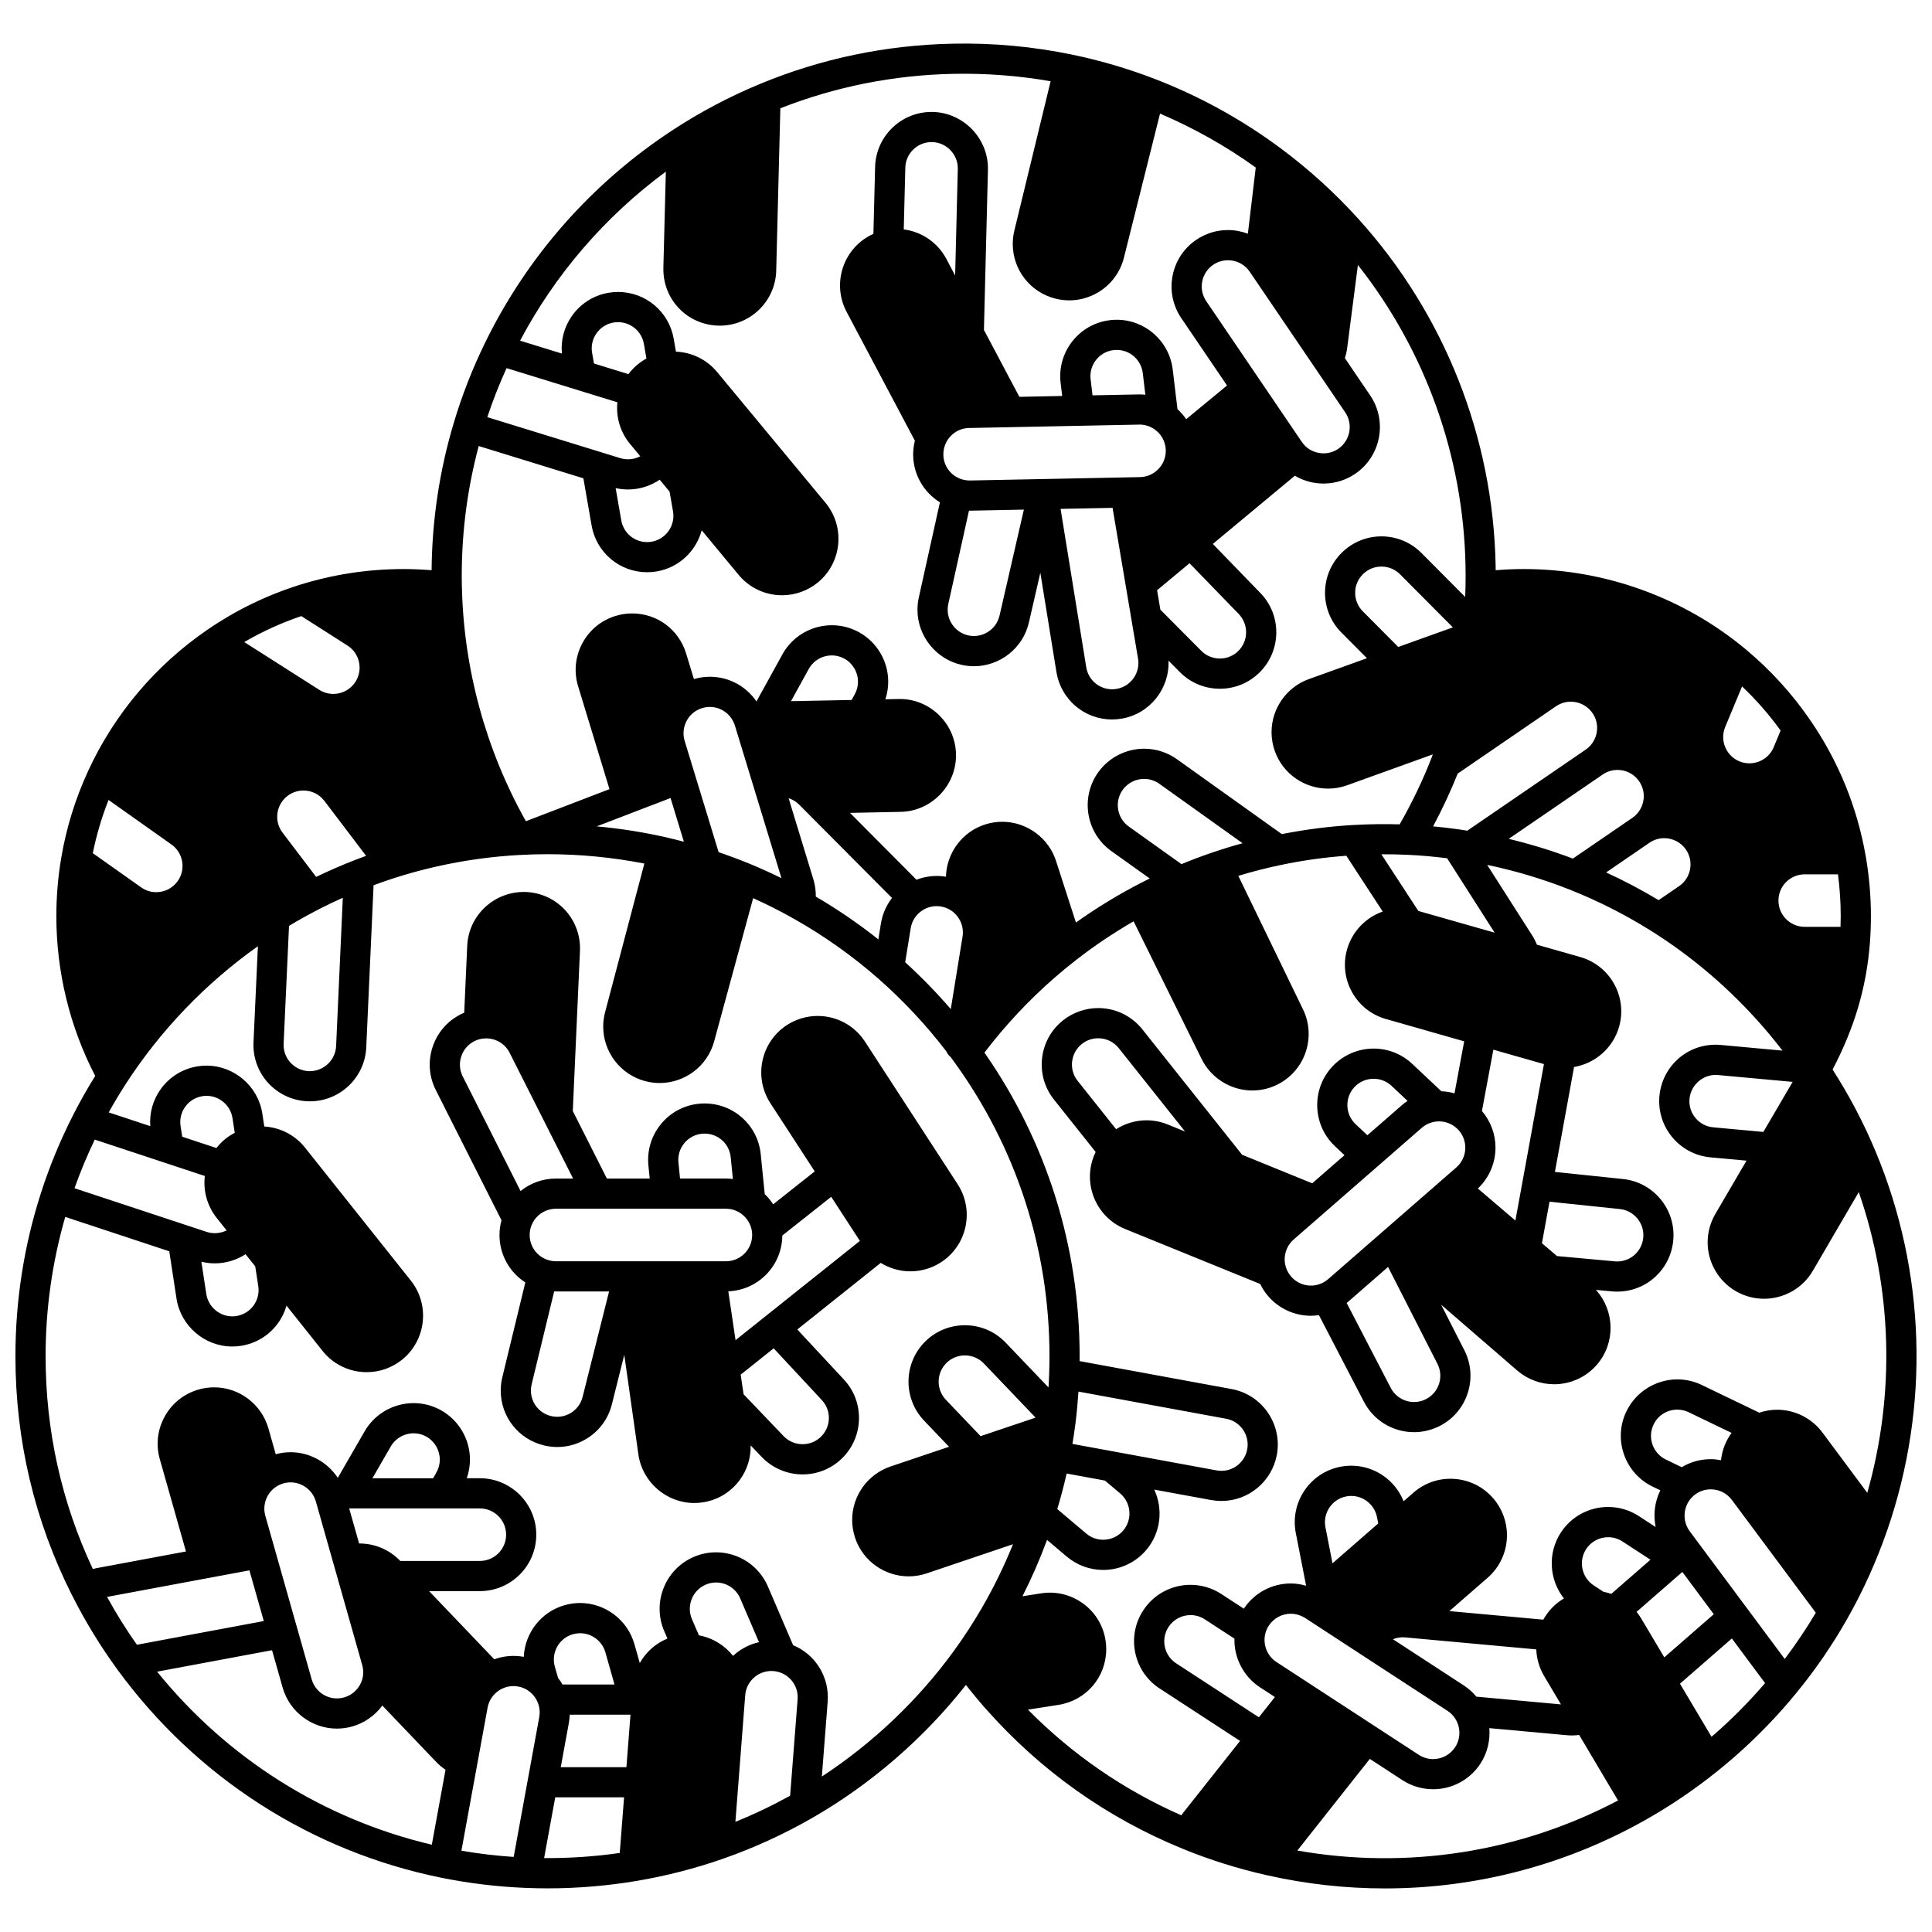 <?xml version="1.0" encoding="UTF-8"?>
<!-- Uploaded to: SVG Repo, www.svgrepo.com, Generator: SVG Repo Mixer Tools -->
<svg width="800px" height="800px" version="1.1" viewBox="144 144 512 512" xmlns="http://www.w3.org/2000/svg">
 <defs>
  <clipPath id="a">
   <path d="m148.09 155h503.81v490h-503.81z"/>
  </clipPath>
 </defs>
 <path d="m367.54 509.48-12.246-13.156 22.109-17.645c2.344 1.438 5.062 2.238 7.852 2.238 2.898 0 5.715-0.836 8.141-2.414 3.348-2.18 5.644-5.531 6.473-9.441 0.828-3.91 0.082-7.91-2.094-11.254l-24.539-37.762c-2.769-4.262-7.461-6.809-12.547-6.809-2.894 0-5.707 0.836-8.145 2.414-6.914 4.492-8.887 13.777-4.391 20.695l11.758 18.086-11.012 8.719c-0.637-0.98-1.383-1.887-2.234-2.695l-1.059-10.559c-0.762-7.68-7.156-13.469-14.875-13.469-0.367 0-0.926 0.008-1.496 0.07-3.973 0.395-7.559 2.316-10.086 5.414-2.531 3.094-3.707 6.984-3.312 10.961l0.348 3.457h-11.352l-9.035-17.906 1.898-42.379c0.016-0.246 0.016-0.492 0.016-0.738 0-8.012-6.273-14.566-14.285-14.918-8.246-0.336-15.242 6.035-15.609 14.27l-0.793 17.711c-0.309 0.129-0.613 0.27-0.91 0.418-3.57 1.801-6.223 4.883-7.473 8.68s-0.945 7.852 0.855 11.414l17.406 34.5c-0.344 1.262-0.531 2.566-0.531 3.906 0 5.18 2.648 9.871 6.844 12.57l-6.094 25.125c-0.277 1.156-0.422 2.348-0.422 3.539 0 6.914 4.699 12.887 11.43 14.52 1.18 0.285 2.375 0.43 3.559 0.43 2.711 0 5.383-0.746 7.758-2.191 3.41-2.082 5.805-5.367 6.731-9.215l3.266-13.02 3.754 26.5c1.082 7.277 7.441 12.766 14.789 12.766 0.719 0 1.457-0.055 2.207-0.164 3.953-0.586 7.438-2.68 9.816-5.891 1.996-2.695 3-5.914 2.922-9.215l2.941 3.078c2.805 2.934 6.746 4.613 10.816 4.613 3.875 0 7.543-1.469 10.328-4.137 2.891-2.758 4.531-6.477 4.625-10.473 0.094-4.004-1.375-7.797-4.102-10.645zm4.34-36.625-32.953 26.297-1.918-12.938c3.746-0.16 7.254-1.676 9.949-4.356 2.785-2.797 4.328-6.5 4.363-10.43l12.961-10.262zm-80.547 5.394c-0.754 0-1.492-0.121-2.215-0.367-2.84-0.945-4.75-3.598-4.75-6.602 0-0.938 0.18-1.836 0.531-2.664 0.367-0.863 0.871-1.621 1.5-2.246 1.324-1.316 3.078-2.043 4.938-2.043h45.031c1.422 0 2.785 0.426 3.957 1.234 0.055 0.043 0.109 0.086 0.164 0.129 1.453 1.059 2.445 2.664 2.75 4.453 0.004 0.039 0.016 0.074 0.02 0.113 0.051 0.312 0.074 0.656 0.074 1.027 0 1.855-0.727 3.609-2.027 4.922-1.328 1.32-3.078 2.047-4.938 2.047zm32.457-26.176c-0.184-1.848 0.363-3.66 1.543-5.102 1.18-1.438 2.844-2.336 4.727-2.523 0.227-0.023 0.449-0.027 0.668-0.027 3.59 0 6.562 2.691 6.918 6.266l0.578 5.762c-0.613-0.074-1.234-0.125-1.859-0.125h-12.148zm-57.555-28.109c0.582-1.77 1.816-3.203 3.481-4.043 0.605-0.305 1.234-0.516 1.844-0.625 0.449-0.074 0.867-0.113 1.27-0.113 2.656 0 5.039 1.461 6.227 3.82l16.816 33.324h-4.539c-3.449 0-6.719 1.168-9.379 3.309l-15.32-30.363c-0.84-1.656-0.98-3.543-0.398-5.309zm32.176 90.18c-0.438 1.805-1.547 3.332-3.133 4.301-1.586 0.969-3.453 1.262-5.262 0.82-3.133-0.762-5.32-3.539-5.32-6.75 0-0.559 0.066-1.117 0.195-1.656l5.973-24.629c0.156 0.004 0.312 0.02 0.469 0.02h14.078zm63.086 10.664c-1.293 1.238-2.996 1.918-4.801 1.918-1.93 0-3.715-0.762-5.035-2.144l-10.605-11.094-0.77-5.191 8.742-6.977 12.699 13.645c1.285 1.344 1.973 3.109 1.93 4.969-0.047 1.859-0.812 3.59-2.16 4.875z"/>
 <g clip-path="url(#a)">
  <path d="m644.11 549.62c11.355-32.836 10.27-68.516-3.059-100.47-3.144-7.543-6.981-14.832-11.398-21.711 5.824-11.098 8.977-21.809 9.887-33.512 0.18-2.352 0.27-4.746 0.27-7.113 0-5.312-0.453-10.621-1.348-15.785-0.008-0.039-0.016-0.078-0.023-0.117 0-0.004-0.004-0.012-0.004-0.016-2.266-13.02-7.219-25.156-14.719-36.07-0.023-0.035-0.055-0.074-0.078-0.109-0.031-0.043-0.059-0.09-0.094-0.133-4.684-6.805-10.289-12.965-16.676-18.309-0.059-0.059-0.121-0.109-0.184-0.164-16.473-13.742-37.383-21.309-58.879-21.309-2.457 0-4.941 0.113-7.434 0.312-0.004-0.457-0.004-0.914-0.016-1.371-0.672-33.957-13.582-66.531-36.344-91.711-6.199-6.859-13.125-13.156-20.594-18.711-10.234-7.609-21.445-13.793-33.32-18.375-7.102-2.746-14.5-4.926-21.992-6.473-10.312-2.137-20.926-3.121-31.555-2.898-17.668 0.352-34.832 3.922-51.016 10.617-0.121 0.043-0.238 0.094-0.352 0.145-7.902 3.285-15.547 7.32-22.715 12.008-21.496 14.008-38.781 33.59-49.98 56.621-3.305 6.762-6.07 13.855-8.223 21.074-3.797 12.648-5.762 25.793-5.887 39.074-2.481-0.199-4.969-0.309-7.445-0.309-9.418 0-18.707 1.422-27.613 4.219-0.051 0.016-0.102 0.027-0.152 0.047-8.582 2.715-16.684 6.668-24.082 11.738-0.055 0.035-0.105 0.07-0.16 0.109-13.68 9.383-24.578 22.27-31.516 37.281-0.008 0.02-0.016 0.039-0.027 0.059-0.016 0.039-0.035 0.078-0.051 0.117-3.352 7.262-5.734 14.949-7.082 22.844-0.875 5.109-1.316 10.355-1.316 15.598 0 14.742 3.559 29.316 10.297 42.316-2.066 3.324-4.004 6.734-5.75 10.172-3.43 6.703-6.336 13.723-8.633 20.863v0.004 0.004c-0.004 0.008-0.008 0.02-0.008 0.027-4.481 13.914-6.75 28.453-6.75 43.211 0 22.242 5.031 43.535 14.961 63.281 0.039 0.078 0.082 0.156 0.129 0.23 3.477 6.891 7.543 13.523 12.086 19.727 20.832 28.438 51.219 47.949 85.562 54.941 7.379 1.5 14.926 2.414 22.426 2.715 1.938 0.082 3.906 0.125 5.856 0.125 7.977 0 15.98-0.676 23.797-2.004 7.719-1.305 15.398-3.285 22.828-5.887 8.129-2.852 16.023-6.465 23.469-10.742 15.605-8.957 29.605-21.09 40.777-35.266 1.484 1.887 3.004 3.738 4.559 5.523 0.266 0.309 0.531 0.609 0.797 0.902 14.48 16.332 32.004 28.773 52.074 36.98 7.172 2.938 14.684 5.297 22.336 7.016 0.02 0.004 0.039 0.008 0.059 0.012 0.031 0.008 0.059 0.012 0.09 0.02 10.312 2.316 20.742 3.465 31.121 3.465 24.16 0 48.012-6.211 69.309-18.301 6.484-3.672 12.777-7.941 18.691-12.688 1.504-1.199 3.016-2.461 4.492-3.75 6.016-5.238 11.609-11.012 16.617-17.152 4.957-6.039 9.449-12.578 13.348-19.441 0.031-0.059 0.066-0.117 0.098-0.18 4.18-7.363 7.719-15.203 10.523-23.297 0-0.004 0.004-0.008 0.004-0.008 0.008-0.004 0.008-0.012 0.012-0.016zm-27.141 34.023-25.18-33.848c-2.137-2.871-1.711-6.977 0.961-9.344 0.039-0.035 0.082-0.074 0.121-0.109 0.102-0.098 0.215-0.18 0.355-0.285 1.199-0.895 2.633-1.367 4.137-1.367 2.227 0 4.269 1.023 5.598 2.805l0.008 0.008 22.238 29.887c-2.523 4.238-5.269 8.344-8.238 12.254zm-139.07 7.504 3.965 2.586-4.246 5.363-21.922-14.297c-1.555-1.012-2.621-2.57-3.004-4.391-0.383-1.82-0.035-3.684 0.977-5.238 1.289-1.977 3.469-3.152 5.836-3.152 1.352 0 2.66 0.391 3.797 1.133l7.836 5.106c-0.121 5.086 2.391 10.027 6.762 12.891zm4.371-6.695c-2.418-1.582-3.621-4.527-2.988-7.363 0.172-0.785 0.496-1.551 0.961-2.269 1.293-1.98 3.473-3.164 5.836-3.164 1.082 0 2.172 0.27 3.156 0.773 0.023 0.012 0.043 0.023 0.066 0.031 0.012 0.004 0.02 0.012 0.027 0.016 0.012 0.004 0.023 0.012 0.035 0.016 0.152 0.074 0.324 0.168 0.512 0.293l14.266 9.301c0.066 0.051 0.141 0.102 0.211 0.148l23.242 15.148c0.863 0.566 1.59 1.309 2.106 2.152 0.008 0.008 0.012 0.02 0.016 0.027 1.414 2.281 1.383 5.207-0.082 7.453-1.293 1.98-3.477 3.164-5.848 3.164-1.344 0-2.656-0.395-3.793-1.129zm12.984-35.715c-0.734-3.769 1.727-7.43 5.496-8.168 3.824-0.758 7.445 1.793 8.168 5.492l0.328 1.668-12.121 10.566zm40 44.895c-0.941-1.125-2.043-2.133-3.289-2.949l-18.828-12.27c1-0.402 2.094-0.586 3.207-0.488l34.781 3.18c0.102 2.457 0.793 4.887 2.066 7.035l4.481 7.543zm64.906-63.242c-0.027 0.195-0.035 0.387-0.059 0.582-0.898-0.168-1.812-0.281-2.738-0.281-2.75 0-5.383 0.742-7.684 2.129l-4.199-2.023c-1.68-0.809-2.941-2.223-3.559-3.977-0.613-1.754-0.512-3.637 0.301-5.312 1.172-2.434 3.578-3.941 6.285-3.941 1.055 0 2.062 0.23 3.004 0.684l11.375 5.481c-1.426 1.941-2.367 4.211-2.727 6.66zm-29.152 36c-0.668-0.234-1.355-0.406-2.055-0.543l-2.578-1.68c-3.215-2.098-4.125-6.426-2.035-9.641 1.289-1.973 3.469-3.152 5.836-3.152 1.352 0 2.66 0.391 3.797 1.133l7.418 4.836zm7.906 6.484c-0.355-0.602-0.77-1.172-1.207-1.715l12.133-10.578 8.332 11.203-13.113 11.434zm-35.09-206.57 24.887-17.035s0.004 0 0.004-0.004l0.008-0.008c1.535-1.051 3.391-1.438 5.215-1.102 1.824 0.34 3.41 1.375 4.457 2.906 0.797 1.168 1.223 2.527 1.223 3.93 0 2.301-1.129 4.449-3.023 5.746 0 0-0.004 0.004-0.004 0.004l-15.766 10.793c-5.535-2.094-11.223-3.844-17-5.231zm-90.367 75.691c-1.801-0.734-3.695-1.105-5.637-1.105-2.863 0-5.664 0.848-8.039 2.356l-10.195-12.812c-1.152-1.449-1.676-3.262-1.465-5.106 0.211-1.852 1.129-3.508 2.578-4.664 1.25-0.992 2.75-1.516 4.336-1.516 2.133 0 4.121 0.957 5.445 2.617l17.582 22.102zm31.352 37.941c-0.238-0.719-0.359-1.461-0.359-2.203 0-2.016 0.871-3.93 2.387-5.254l33.941-29.586c1.129-0.98 2.508-1.566 3.981-1.691 0.203-0.016 0.402-0.023 0.605-0.023 1.641 0 3.203 0.57 4.465 1.633l0.059 0.047c0.227 0.184 0.473 0.43 0.723 0.711 1.105 1.262 1.711 2.883 1.711 4.566 0 2.016-0.871 3.93-2.387 5.25l-33.945 29.586c-0.578 0.504-1.215 0.898-1.918 1.188-2.758 1.152-5.934 0.406-7.898-1.848-0.621-0.719-1.082-1.516-1.363-2.375zm18.445-38.012c-2.793-2.629-2.934-7.047-0.305-9.844 1.332-1.418 3.137-2.195 5.082-2.195 1.773 0 3.461 0.672 4.762 1.895l4.219 3.965c-0.512 0.344-1.008 0.711-1.48 1.125l-9.16 7.984zm49.906-15.93-7.562 41.465-9.945-8.488c2.965-2.816 4.668-6.723 4.668-10.832 0-3.559-1.273-6.992-3.59-9.707l3.027-16.258zm-51.918 63.008 10.613-9.25 13.059 25.629c0.855 1.648 1.02 3.535 0.461 5.305-0.562 1.773-1.777 3.219-3.438 4.082-0.988 0.516-2.062 0.777-3.188 0.777-2.617 0-4.988-1.438-6.188-3.754l-11.684-22.496c0.117-0.098 0.242-0.188 0.363-0.293zm55.379-12.137-3.992-3.406 2.008-10.996 18.543 1.938c1.852 0.168 3.523 1.051 4.715 2.477 1.191 1.43 1.754 3.238 1.586 5.086-0.336 3.613-3.312 6.336-6.926 6.336-0.215 0-0.438-0.016-0.645-0.031zm-36.746-91.457-9.797-15.012c2.312-0.016 4.629 0.031 6.93 0.137 3.445 0.152 6.965 0.469 10.492 0.914l12.594 19.719zm102.39 4.211c-3.836 0-6.957-3.121-6.957-6.957 0-1.855 0.727-3.606 2.027-4.91 1.328-1.32 3.074-2.047 4.93-2.047h8.816c0.48 3.66 0.73 7.383 0.73 11.105 0 0.945-0.023 1.879-0.055 2.809zm-107.71-74.168-9.398-9.445c-1.309-1.316-2.027-3.062-2.023-4.922 0.004-1.859 0.734-3.602 2.059-4.918 1.312-1.305 3.055-2.023 4.906-2.023 1.863 0 3.617 0.73 4.934 2.051l13.988 14.066zm15.754 33.555 26.051-17.84c1.531-1.051 3.383-1.438 5.207-1.094 1.828 0.344 3.414 1.379 4.473 2.922 0.797 1.156 1.215 2.508 1.215 3.91 0 2.309-1.133 4.461-3.031 5.754l-0.004 0.004s-0.004 0.004-0.004 0.004l-31.363 21.469c-0.812-0.125-1.621-0.258-2.426-0.371-2.215-0.309-4.434-0.566-6.641-0.773 2.438-4.551 4.617-9.23 6.523-13.984zm50.816 18.332c1.156-0.797 2.508-1.215 3.91-1.215 2.309 0 4.461 1.133 5.758 3.027 2.168 3.168 1.355 7.512-1.809 9.68l-5.43 3.715c-4.504-2.707-9.156-5.16-13.918-7.34zm30.184 76.633-13.273-1.219c-1.852-0.168-3.527-1.047-4.715-2.477-1.191-1.426-1.75-3.234-1.582-5.074 0.332-3.555 3.375-6.34 6.926-6.34 0.215 0 0.434 0.016 0.645 0.035l19.758 1.812zm4.574-106.38-1.824 4.402c-1.469 3.547-5.555 5.234-9.098 3.766-2.606-1.082-4.293-3.609-4.293-6.441 0-0.926 0.176-1.816 0.523-2.652l4.473-10.758c3.769 3.578 7.188 7.488 10.219 11.684zm-182.86-93.07c-0.457-3.812 2.273-7.281 6.055-7.738 0.324-0.035 0.609-0.055 0.871-0.055 3.512 0 6.473 2.637 6.894 6.137l0.691 5.746c-0.609-0.062-1.227-0.098-1.852-0.086l-12.152 0.242zm12.828 12c0.051 0 0.102-0.004 0.148-0.004 1.43 0 2.801 0.434 3.981 1.27 1.52 1.062 2.531 2.648 2.852 4.465 0.008 0.043 0.012 0.086 0.02 0.125 0.055 0.32 0.086 0.637 0.094 0.879v0.223c0 3.762-3.059 6.883-6.816 6.957l-45.02 0.898c-0.766 0.004-1.52-0.094-2.234-0.32-2.852-0.887-4.812-3.496-4.875-6.418v-0.219c0-0.879 0.164-1.73 0.492-2.555 1.031-2.617 3.512-4.348 6.324-4.402zm-48.73-39.512-2.324-4.391c-2.293-4.328-6.512-7.207-11.293-7.824l0.414-16.363c0.094-3.773 3.195-6.781 6.953-6.781 0.059 0 0.117 0 0.176 0.004 3.742 0.094 6.785 3.211 6.785 6.949zm-1.816 87.07 5.484-24.75c0.066 0 0.133 0.008 0.199 0.008 0.09 0 0.18 0 0.27-0.004l14.078-0.281-6.438 28.035c-0.832 3.75-4.562 6.125-8.309 5.297-3.156-0.699-5.449-3.555-5.449-6.793-0.004-0.516 0.051-1.02 0.164-1.512zm43.535-25.496 6.754 39.953c0.641 3.785-1.918 7.387-5.668 8.02-0.457 0.074-0.852 0.109-1.203 0.109-3.398 0-6.281-2.445-6.848-5.789l-6.809-42.02zm12.672 26.984-0.871-5.156 8.598-7.148 12.969 13.379c2.707 2.727 2.695 7.144-0.023 9.852-1.312 1.305-3.051 2.023-4.906 2.023-1.871 0-3.625-0.73-4.941-2.059zm38.363-43.398c-0.344-0.352-0.641-0.707-0.898-1.086l-25.301-37.262c-1.043-1.539-1.43-3.391-1.078-5.215 0.348-1.82 1.387-3.402 2.922-4.441 1.16-0.785 2.512-1.199 3.906-1.199 2.031 0 3.941 0.867 5.262 2.391 0.062 0.086 0.133 0.168 0.203 0.25 0.109 0.125 0.207 0.262 0.305 0.406l25.301 37.262c2.152 3.176 1.32 7.512-1.859 9.672-1.148 0.781-2.492 1.195-3.887 1.195-1.836-0.004-3.629-0.734-4.875-1.973zm-169.42-72.684-0.656 25.477v0.102 0.281c0 8.164 6.398 14.734 14.574 14.953 0.125 0.004 0.25 0.004 0.375 0.004 8.082 0 14.754-6.465 14.957-14.574l1.094-43.031c14.613-5.742 30.047-8.812 45.918-9.129 8.645-0.168 17.266 0.492 25.707 1.965l-9.59 39.484c-0.297 1.203-0.445 2.426-0.445 3.633 0 6.859 4.656 12.82 11.316 14.492 1.219 0.309 2.449 0.457 3.676 0.457 2.668 0 5.297-0.723 7.648-2.129 3.426-2.051 5.848-5.312 6.824-9.191l9.566-38.172c8.945 3.809 17.449 8.609 25.367 14.289l-2.09 17.543c-1.664-0.625-3.445-0.973-5.277-0.973-3 0-5.902 0.891-8.391 2.578-3.305 2.242-5.539 5.641-6.289 9.562s0.074 7.898 2.316 11.207l12.117 17.848-10.824 8.926c-0.656-0.965-1.426-1.852-2.305-2.644l-1.266-10.527c-0.902-7.512-7.281-13.176-14.836-13.176-0.566 0-1.145 0.035-1.797 0.109-8.188 0.98-14.051 8.441-13.07 16.633l0.414 3.457-11.348 0.227-9.391-17.727 1.062-42.449v-0.102-0.277c0-8.035-6.543-14.738-14.582-14.941-0.125-0.004-0.25-0.004-0.375-0.004-8.074 0-14.742 6.465-14.945 14.578l-0.449 17.73c-0.305 0.137-0.609 0.281-0.906 0.438-7.277 3.863-10.062 12.93-6.207 20.219l18.102 34.164c-0.293 1.172-0.457 2.371-0.457 3.598v0.305c0.105 5.176 2.852 9.809 7.09 12.418l-5.594 25.234c-0.238 1.055-0.355 2.148-0.355 3.254 0 6.957 4.93 13.098 11.723 14.598 1.086 0.238 2.168 0.355 3.234 0.355 6.859 0 13.059-4.758 14.602-11.699l3.004-13.078 4.281 26.418c1.23 7.227 7.43 12.473 14.738 12.473 0.781 0 1.59-0.07 2.508-0.215 7.504-1.27 12.75-7.957 12.438-15.371l3 3.016c2.824 2.852 6.598 4.426 10.617 4.426 3.981 0 7.727-1.547 10.547-4.352 5.844-5.812 5.867-15.305 0.09-21.121l-12.508-12.906 21.742-18.074c2.277 1.344 4.879 2.074 7.598 2.074 3.004 0 5.906-0.895 8.383-2.578 6.824-4.633 8.609-13.953 3.981-20.777l-6.711-9.887c0.293-0.891 0.504-1.805 0.621-2.742l2.836-21.938c17.879 22.672 27.941 50.637 28.516 79.684 0.039 1.848 0.039 3.715 0 5.551-0.02 0.914-0.047 1.828-0.086 2.742l-11.586-11.652c-2.828-2.84-6.594-4.406-10.598-4.406-3.981 0-7.727 1.547-10.543 4.352-2.836 2.816-4.406 6.57-4.418 10.566-0.012 3.992 1.535 7.754 4.352 10.582l6.758 6.793-15.391 5.527c-5.914 2.133-9.891 7.785-9.891 14.066 0 1.723 0.297 3.43 0.887 5.074 2.195 6.09 7.957 9.887 14.09 9.887 1.68 0 3.383-0.285 5.051-0.883l22.711-8.188c-0.129 0.336-0.246 0.68-0.375 1.012-2.344 6.008-5.188 11.883-8.414 17.531-4.019-0.113-8.066-0.066-12.055 0.16h-0.004-0.012c-0.07 0.004-0.145 0.008-0.215 0.012-6.336 0.355-12.699 1.184-18.945 2.41l-27.805-19.852c-2.559-1.816-5.559-2.777-8.672-2.777-4.832 0-9.391 2.348-12.195 6.277-4.777 6.715-3.211 16.07 3.496 20.855l10.176 7.262c-1.496 0.738-2.981 1.492-4.43 2.273-5.223 2.801-10.289 5.953-15.129 9.402l-5.203-16.109c-1.898-6.242-7.785-10.598-14.309-10.598-1.457 0-2.922 0.219-4.367 0.652-6.297 1.926-10.395 7.66-10.57 13.91l-0.047-0.012c-2.648-0.434-5.316-0.133-7.758 0.812l-17.621-17.719 13.441-0.27c8.078-0.16 14.652-6.871 14.652-14.953v-0.301c-0.078-3.992-1.711-7.715-4.594-10.484-2.883-2.769-6.68-4.269-10.66-4.168l-3.461 0.07c0.492-1.504 0.75-3.078 0.75-4.656 0-5.449-2.961-10.473-7.734-13.109-7.227-3.977-16.336-1.34-20.312 5.879l-6.871 12.461c-2.742-4.043-7.32-6.543-12.34-6.543-1.441 0-2.867 0.211-4.231 0.617l-2.078-6.812c-1.934-6.332-7.676-10.586-14.289-10.586-1.496 0-2.973 0.223-4.371 0.652-3.824 1.164-6.965 3.746-8.844 7.273s-2.269 7.574-1.105 11.391l8.309 27.25-22.152 8.496c-10.637-18.949-16.496-40.375-16.961-62.199 0-0.066-0.004-0.137-0.012-0.199v-0.023c-0.25-12.582 1.262-25.008 4.469-37.004l27.738 8.551 2.18 12.508c1.254 7.176 7.441 12.387 14.715 12.387 0.871 0 1.738-0.074 2.586-0.219 5.922-1.031 10.414-5.441 11.875-10.898l9.777 11.801c2.852 3.441 7.055 5.418 11.527 5.418 3.473 0 6.863-1.223 9.543-3.441 6.34-5.266 7.223-14.715 1.965-21.062l-28.742-34.68c-2.723-3.277-6.668-5.199-10.895-5.375l-0.594-3.43c-1.254-7.18-7.449-12.387-14.734-12.387-0.863 0-1.727 0.074-2.574 0.219-3.934 0.688-7.367 2.863-9.664 6.129-2.066 2.938-2.984 6.441-2.652 9.98l-11.086-3.418c9.336-17.637 22.559-32.941 38.629-44.801zm144.82 180.44c-2.781 0.945-5.523 1.98-8.172 3.078l-13.961-9.961c-3.121-2.227-3.852-6.586-1.629-9.707 1.305-1.828 3.43-2.922 5.684-2.922 1.445 0 2.844 0.449 4.035 1.297l22.062 15.75c-2.703 0.742-5.387 1.562-8.02 2.465zm-81.391 29.078 1.465-9.023c0.309-1.91 1.359-3.555 2.981-4.648 1.469-1 3.242-1.395 5.004-1.105 1.555 0.254 2.93 0.992 3.992 2.156 1.191 1.289 1.848 2.957 1.848 4.703 0 0.402-0.027 0.766-0.09 1.129l-3.117 19.203c-3.762-4.367-7.805-8.516-12.082-12.414zm-192.03 43.422c-0.281-1.836 0.168-3.672 1.266-5.172s2.719-2.481 4.582-2.769c0.328-0.055 0.68-0.078 1.047-0.078 3.398 0 6.348 2.539 6.863 5.902l0.598 3.902c-0.832 0.434-1.633 0.934-2.394 1.535-0.922 0.734-1.746 1.578-2.461 2.492l-9.066-2.996zm20.594 42.406c0.281 1.836-0.168 3.672-1.27 5.168-1.102 1.5-2.723 2.481-4.59 2.769-0.332 0.055-0.676 0.078-1.047 0.078-3.398 0-6.348-2.543-6.863-5.914l-1.309-8.562c1.176 0.289 2.367 0.43 3.551 0.43 2.894 0 5.731-0.852 8.16-2.422l2.559 3.215zm-14.16-29.184c-0.48 3.914 0.602 7.918 3.137 11.113l2.633 3.305c-1.613 0.805-3.512 0.98-5.289 0.398l-35.023-11.574c1.555-4.375 3.352-8.68 5.363-12.883zm25.559-148.38 12.23 7.801c1.566 0.996 2.652 2.547 3.055 4.359 0.402 1.812 0.074 3.676-0.922 5.242-1.289 2.019-3.488 3.227-5.887 3.227-1.312 0-2.606-0.379-3.727-1.094l-19.867-12.652c4.785-2.793 9.852-5.086 15.117-6.883zm-51.078 48.727 16.668 11.801c3.133 2.219 3.875 6.57 1.66 9.699-1.305 1.844-3.434 2.941-5.695 2.941-1.438 0-2.82-0.445-4.008-1.285l-12.801-9.055c0.973-4.816 2.375-9.535 4.176-14.102zm46.395 64.609 1.43-31.234c2.574-1.551 5.199-3.019 7.832-4.367 0.078-0.039 0.156-0.082 0.23-0.129 2.016-1.031 4.086-2.016 6.191-2.957l-1.773 39.312c-0.176 3.832-3.488 6.801-7.266 6.637-3.731-0.172-6.652-3.227-6.652-6.949 0.004-0.082 0-0.16 0.008-0.312zm18.504-48.535c-3.363 1.32-6.672 2.769-9.883 4.316l-8.906-11.723c-1.125-1.477-1.605-3.309-1.355-5.148 0.25-1.84 1.207-3.473 2.688-4.598 1.223-0.93 2.68-1.418 4.203-1.418 2.199 0 4.223 1.004 5.551 2.746l11.059 14.566c-1.117 0.41-2.242 0.816-3.356 1.258zm84.035-16.582 3.531 11.578c-1.543-0.406-3.09-0.797-4.641-1.152-6.062-1.379-12.238-2.348-18.457-2.918zm20.758 17.34c-2.656-1.086-5.348-2.086-8.016-2.988l-9.004-29.5c-0.84-2.762 0.129-5.793 2.43-7.555 0.645-0.5 1.391-0.879 2.211-1.133 0.652-0.199 1.336-0.305 2.031-0.305 2.797 0 5.305 1.668 6.418 4.316 0.078 0.176 0.148 0.375 0.223 0.617l12.34 40.441c-2.844-1.391-5.727-2.703-8.633-3.894zm28.047-44.812-0.816 1.484-16.07 0.32 4.703-8.527c1.852-3.359 6.094-4.586 9.445-2.738 2.223 1.227 3.602 3.566 3.602 6.106 0.004 1.18-0.289 2.309-0.863 3.356zm-10.312 53.594c0.023-1.551-0.191-3.102-0.648-4.586l-6.562-21.5c1.027 0.336 1.984 0.898 2.777 1.695l1.238 1.242c0.008 0.008 0.02 0.02 0.027 0.027l23.359 23.484c-1.504 1.953-2.531 4.266-2.93 6.734l-0.688 4.238c-5.246-4.164-10.793-7.953-16.574-11.336zm-81.949-140.05 29.367 9.051c-0.402 3.93 0.758 7.914 3.367 11.051l2.699 3.254c-1.598 0.836-3.496 1.051-5.293 0.496l-35.246-10.863c1.465-4.414 3.176-8.758 5.106-12.988zm22.668-4.035c-0.32-1.828 0.094-3.672 1.164-5.191 1.07-1.52 2.668-2.535 4.492-2.856 0.395-0.066 0.801-0.102 1.211-0.102 3.391 0 6.273 2.426 6.856 5.762l0.672 3.883c-0.828 0.457-1.621 0.977-2.363 1.594-0.902 0.746-1.707 1.602-2.406 2.535l-9.137-2.816zm21.441 41.984c0.656 3.781-1.883 7.391-5.656 8.047-0.398 0.07-0.797 0.102-1.223 0.102-3.379 0-6.254-2.426-6.836-5.766l-1.488-8.539c1.086 0.246 2.184 0.367 3.273 0.367 2.996 0 5.922-0.914 8.402-2.59l2.617 3.16zm33.02 314.82-1.984 25.555c-4.68 2.59-9.531 4.91-14.504 6.918l2.602-33.551v-0.004c0.145-1.852 1.004-3.535 2.414-4.746 1.414-1.211 3.215-1.785 5.07-1.652 0.41 0.031 0.805 0.098 1.227 0.215 3.059 0.793 5.191 3.559 5.191 6.727 0 0.188-0.008 0.383-0.016 0.539zm-60.602 6.144c0.121-0.691 0.184-1.379 0.215-2.066h16.094l-1.078 13.914h-17.398zm43.93-18.047c-0.152 0.129-0.285 0.273-0.43 0.406-2.211-2.781-5.394-4.781-9.059-5.453l-1.844-4.289c-1.512-3.527 0.125-7.629 3.66-9.148 0.859-0.371 1.777-0.562 2.731-0.562 2.789 0 5.301 1.652 6.402 4.219l4.977 11.594c-2.352 0.527-4.555 1.621-6.438 3.234zm-45.641 7.984c-0.344-0.605-0.746-1.184-1.172-1.738l-0.855-2.988c-1.047-3.695 1.109-7.551 4.789-8.594 3.832-1.07 7.59 1.211 8.609 4.797l2.414 8.523zm-7.801 2.754c0.637 0.723 1.125 1.57 1.414 2.484 0.227 0.695 0.344 1.41 0.344 2.129 0 0.422-0.039 0.84-0.113 1.27l-6.777 37.059c-4.637-0.309-9.266-0.859-13.852-1.648l6.938-37.914c0.352-1.906 1.438-3.535 3.074-4.59 1.492-0.969 3.277-1.328 5.027-1.008 1.543 0.281 2.91 1.051 3.945 2.219zm-35.18-35.492-0.008-0.008c-2.894-3.023-6.844-4.648-10.906-4.625l-2.633-9.293h24.523 0.016 0.016 10.066c3.84 0 6.969 3.121 6.969 6.957 0 1.859-0.727 3.613-2.031 4.922-1.324 1.316-3.078 2.043-4.938 2.043zm9.535-23.387-0.844 1.469h-16.078l4.863-8.426c1.918-3.324 6.184-4.473 9.512-2.559 2.148 1.242 3.481 3.559 3.481 6.043 0 1.23-0.312 2.398-0.934 3.473zm-32.145 6.949c0.082 0.203 0.164 0.41 0.234 0.676l4.699 16.59c0.004 0.012 0.004 0.027 0.008 0.039 0.004 0.012 0.012 0.023 0.016 0.035l7.559 26.672c0.281 0.988 0.344 2.012 0.18 3.039-0.445 2.641-2.402 4.816-4.973 5.547-3.828 1.07-7.582-1.211-8.598-4.797l-12.285-43.332c-0.785-2.777 0.246-5.785 2.574-7.5 0.668-0.492 1.418-0.859 2.246-1.098 0.598-0.176 1.234-0.262 1.895-0.262 2.816 0.008 5.402 1.766 6.445 4.391zm-17.375 18.93 3.809 13.434-33.625 6.281c-2.863-4.066-5.516-8.301-7.91-12.68zm-24.461 26.848 30.457-5.688 2.805 9.895c1.816 6.41 7.731 10.883 14.383 10.883 1.352 0 2.723-0.191 4.082-0.57 3.242-0.922 6.016-2.914 7.957-5.539l14.234 14.895c0.766 0.809 1.609 1.512 2.516 2.117l-3.633 19.863c-28.68-6.762-54.203-22.852-72.801-45.855zm102.56 49.402 2.945-16.102h18.242l-1.141 14.742c-6.613 0.957-13.344 1.41-20.047 1.359zm73.605-21.609 1.543-19.891c0.027-0.371 0.039-0.758 0.039-1.129 0-6.117-3.715-11.527-9.203-13.793l-6.676-15.551c-2.359-5.504-7.758-9.059-13.75-9.059-2.051 0-4.039 0.41-5.894 1.215-7.574 3.254-11.094 12.066-7.844 19.645l0.859 2c-3.113 1.27-5.688 3.562-7.328 6.484l-1.426-5.027c-1.82-6.406-7.738-10.883-14.391-10.883-1.352 0-2.723 0.191-4.082 0.57-6.336 1.797-10.551 7.449-10.848 13.699-0.02-0.004-0.039-0.012-0.059-0.012-2.637-0.48-5.301-0.23-7.758 0.66l-17.27-18.066h13.438c3.984 0 7.742-1.555 10.59-4.387 2.82-2.832 4.375-6.59 4.375-10.578 0-8.246-6.715-14.953-14.965-14.953h-3.457c0.555-1.582 0.848-3.254 0.848-4.938 0-5.332-2.863-10.301-7.481-12.969-7.144-4.117-16.309-1.656-20.434 5.484l-7.113 12.32c-2.723-4.148-7.434-6.793-12.496-6.793-1.355 0-2.688 0.184-3.949 0.535l-1.941-6.856c-1.82-6.398-7.731-10.871-14.371-10.871-1.414 0-2.801 0.195-4.098 0.57-3.84 1.09-7.027 3.609-8.977 7.094-1.949 3.488-2.426 7.523-1.336 11.363l6.934 24.469-23.77 4.434c-0.309 0.055-0.609 0.133-0.914 0.207-8.301-17.688-12.516-36.641-12.516-56.395 0-12.566 1.762-24.957 5.207-36.906l27.566 9.109 1.918 12.535c1.105 7.238 7.457 12.699 14.77 12.699 0.789 0 1.566-0.062 2.285-0.176 3.949-0.605 7.43-2.715 9.793-5.938 1.062-1.445 1.824-3.043 2.309-4.715l9.535 11.984c2.859 3.586 7.129 5.644 11.711 5.644 3.402 0 6.621-1.121 9.309-3.25 6.445-5.141 7.516-14.566 2.387-21.02l-28.051-35.25c-2.664-3.336-6.555-5.324-10.781-5.582l-0.527-3.445c-1.109-7.234-7.457-12.688-14.77-12.688-0.789 0-1.566 0.062-2.285 0.176-3.949 0.605-7.43 2.719-9.789 5.938-2.125 2.898-3.106 6.383-2.844 9.922l-11.016-3.641c1.383-2.488 2.848-4.949 4.402-7.356 9.199-14.289 21.25-26.844 35.133-36.684l-1.164 25.398c-0.016 0.254-0.02 0.496-0.02 0.75 0 8.008 6.273 14.57 14.285 14.941 0.227 0.012 0.449 0.016 0.672 0.016 7.934 0 14.574-6.269 14.941-14.273l1.941-42.992c1.922-0.711 3.848-1.391 5.762-1.996 10.684-3.394 21.781-5.422 32.973-6.023 0.023 0 0.051-0.004 0.074-0.004 2.41-0.137 4.863-0.203 7.293-0.203 8.625 0 17.234 0.836 25.66 2.481l-10.375 39.273c-0.352 1.297-0.531 2.617-0.531 3.926 0 6.727 4.535 12.664 11.035 14.434 1.312 0.355 2.629 0.527 3.926 0.527 6.582 0 12.629-4.383 14.438-11.031l10.336-37.961c3.398 1.531 6.75 3.211 10.016 5.023 0.25 0.18 0.52 0.332 0.809 0.453 8.035 4.539 15.613 9.918 22.527 16.004 6.566 5.793 12.559 12.223 17.84 19.117 0.25 0.578 0.641 1.082 1.125 1.488 0.273 0.367 0.547 0.73 0.82 1.109 16.613 22.828 25.395 49.863 25.395 78.184 0 1.414-0.023 2.887-0.078 4.508-0.039 1.258-0.105 2.519-0.184 3.781l-11.332-11.859c-2.852-2.981-6.695-4.625-10.828-4.625-3.875 0-7.547 1.469-10.328 4.137-5.953 5.695-6.168 15.18-0.48 21.145l6.613 6.926-15.5 5.219c-6.082 2.062-10.172 7.758-10.172 14.172 0 1.609 0.266 3.215 0.789 4.777 2.106 6.234 7.945 10.172 14.184 10.172 1.586 0 3.195-0.254 4.777-0.789l22.875-7.727c-2.356 5.82-5.129 11.508-8.309 16.973-2.281 3.922-4.769 7.738-7.402 11.352-9.473 13.027-21.457 24.398-34.945 33.238zm79.055-75.031c2.926 2.477 3.297 6.883 0.828 9.812-1.324 1.566-3.269 2.469-5.332 2.469-1.637 0-3.227-0.582-4.477-1.645l-7.684-6.484c0.93-3.106 1.766-6.254 2.481-9.422l10.141 1.863zm-36.988-15.176-9.195-9.629c-2.648-2.777-2.551-7.191 0.227-9.848 1.289-1.238 2.996-1.918 4.801-1.918 1.926 0 3.719 0.766 5.047 2.152l13.695 14.332zm24.34 2.055c0.234-1.422 0.445-2.824 0.629-4.199 0.008-0.039 0.012-0.078 0.016-0.117 0-0.008 0.004-0.012 0.004-0.02 0.047-0.285 0.082-0.578 0.121-0.867l0.02-0.148c0.355-2.812 0.617-5.664 0.805-8.512l39.141 7.195c3.769 0.691 6.273 4.324 5.586 8.094-0.613 3.309-3.488 5.707-6.836 5.707-0.422 0-0.855-0.039-1.277-0.113zm-11.801 70.426 8.121-1.27c7.32-1.152 12.633-7.359 12.633-14.766 0-0.781-0.059-1.562-0.18-2.324-0.613-3.945-2.727-7.414-5.953-9.766-3.231-2.356-7.184-3.312-11.141-2.695l-4.922 0.77c2.465-4.863 4.641-9.859 6.508-14.93l5.231 4.418c2.688 2.281 6.113 3.539 9.645 3.539 4.426 0 8.594-1.934 11.445-5.312 3.867-4.594 4.477-10.852 2.098-15.977l15.09 2.769c0.902 0.16 1.812 0.242 2.703 0.242 7.199 0 13.379-5.148 14.699-12.254 1.484-8.113-3.902-15.922-12.008-17.406l-40.277-7.406c0.004-0.438 0.012-0.883 0.012-1.305 0-29.031-8.73-56.781-25.223-80.449 5.477-7.188 11.703-13.848 18.551-19.82 1.961-1.711 3.988-3.375 6.031-4.953 4.734-3.672 9.75-7.016 14.945-10.02l17.977 36.387c2.481 5.129 7.769 8.445 13.477 8.445 2.277 0 4.469-0.504 6.512-1.5 7.418-3.594 10.531-12.559 6.934-19.984l-17.152-35.398c3.742-1.133 7.555-2.113 11.391-2.906 5.672-1.195 11.453-1.988 17.23-2.418l9.648 14.781c-4.484 1.586-8.09 5.262-9.438 10.004-1.098 3.844-0.629 7.883 1.316 11.375 1.945 3.492 5.133 6.016 8.969 7.102l20.746 5.914-2.57 13.793c-1.125-0.32-2.285-0.508-3.469-0.555l-7.719-7.25c-2.781-2.621-6.418-4.066-10.238-4.066-4.117 0-8.094 1.719-10.91 4.723-5.641 6.008-5.348 15.492 0.656 21.145l2.531 2.379-8.555 7.457-18.582-7.566-26.438-33.238c-2.856-3.578-7.121-5.633-11.703-5.633-3.356 0-6.66 1.152-9.309 3.246-3.129 2.492-5.102 6.051-5.555 10.027-0.449 3.969 0.672 7.871 3.156 10.984l11.043 13.883c-0.145 0.301-0.285 0.605-0.414 0.914-3.106 7.641 0.578 16.383 8.215 19.492l35.805 14.57c0.57 1.164 1.281 2.269 2.16 3.285 2.91 3.34 7.047 5.141 11.27 5.141 0.711 0 1.422-0.07 2.133-0.172l11.922 22.953c2.578 4.977 7.672 8.066 13.285 8.066 2.394 0 4.773-0.582 6.879-1.68 3.547-1.84 6.168-4.953 7.371-8.762s0.855-7.859-0.973-11.375l-6.094-11.957 20.242 17.508c2.707 2.305 6.152 3.57 9.695 3.57 4.391 0 8.543-1.91 11.391-5.242 4.934-5.785 4.672-14.277-0.316-19.762l4.25 0.391c0.461 0.039 0.918 0.066 1.363 0.066 7.766 0 14.164-5.844 14.887-13.598 0.363-3.977-0.844-7.863-3.398-10.934-2.559-3.074-6.156-4.965-10.082-5.324l-17.883-1.871 5.07-27.801c5.617-0.945 10.348-5.066 11.934-10.664 2.262-7.926-2.352-16.215-10.285-18.477l-11.492-3.273c-0.348-0.867-0.77-1.703-1.277-2.5l-11.902-18.648c7.43 1.551 14.727 3.727 21.762 6.512 0.004 0.004 0.012 0.004 0.016 0.008 7.488 2.953 14.773 6.641 21.648 10.953 10.992 6.898 20.945 15.422 29.578 25.32 1.82 2.086 3.574 4.234 5.258 6.426l-16.363-1.5c-0.457-0.039-0.918-0.066-1.363-0.066-7.766 0-14.164 5.844-14.887 13.602-0.75 8.211 5.324 15.5 13.531 16.25l9.547 0.875-8.25 14.109c-1.34 2.285-2.051 4.894-2.051 7.539 0 5.293 2.844 10.242 7.422 12.918 2.363 1.379 4.953 2.035 7.516 2.035 5.148 0 10.164-2.656 12.938-7.41l12.176-20.863c8.887 25.684 9.676 53.461 2.258 79.707l-11.895-15.996c-2.809-3.773-7.297-6.031-12.004-6.031-1.617 0-3.219 0.281-4.727 0.781l-15.242-7.34c-2.027-0.98-4.207-1.477-6.481-1.477-5.719 0-11.012 3.324-13.488 8.469-1.734 3.598-1.965 7.656-0.641 11.43 1.32 3.769 4.035 6.801 7.633 8.535l2 0.961c-1.488 3.004-1.914 6.445-1.25 9.723l-4.418-2.879c-2.434-1.59-5.254-2.434-8.168-2.434-5.078 0-9.766 2.535-12.539 6.789-3.586 5.523-3.047 12.555 0.828 17.457-0.02 0.012-0.035 0.02-0.055 0.027-2.305 1.371-4.148 3.309-5.418 5.594l-24.887-2.273 10.133-8.828c3.262-2.84 5.129-6.953 5.129-11.281 0-3.621-1.309-7.109-3.684-9.824-2.625-3.016-6.269-4.824-10.254-5.098-3.996-0.277-7.84 1.023-10.848 3.648l-2.606 2.273c-2.231-5.59-7.684-9.422-13.871-9.422-0.965 0-1.938 0.098-2.894 0.285-8.09 1.578-13.383 9.449-11.805 17.547l2.734 13.98c-1.324-0.379-2.688-0.598-4.059-0.598-5.023 0-9.664 2.492-12.453 6.676l-5.961-3.883c-2.434-1.59-5.254-2.434-8.164-2.434-5.078 0-9.766 2.535-12.535 6.785-2.18 3.344-2.926 7.344-2.102 11.25 0.824 3.914 3.121 7.266 6.465 9.441l21.305 13.891-15.027 18.98c-0.188 0.238-0.359 0.488-0.531 0.738-15.27-6.719-28.906-16.117-40.668-28.012zm71.402 37.336 19.207-24.289 8.617 5.621c2.445 1.586 5.266 2.422 8.152 2.422 5.082 0 9.77-2.539 12.547-6.793 1.84-2.824 2.621-6.148 2.352-9.402l20.516 1.875c0.477 0.047 0.949 0.066 1.422 0.066 0.629 0 1.25-0.055 1.867-0.133l10.312 17.363c-26.07 13.754-55.875 18.398-84.992 13.27zm110.44-30.734c-0.227 0.195-0.457 0.387-0.684 0.582l-8.355-14.062 13.75-11.988 8.801 11.832c-4.16 4.844-8.676 9.43-13.512 13.637z"/>
 </g>
</svg>